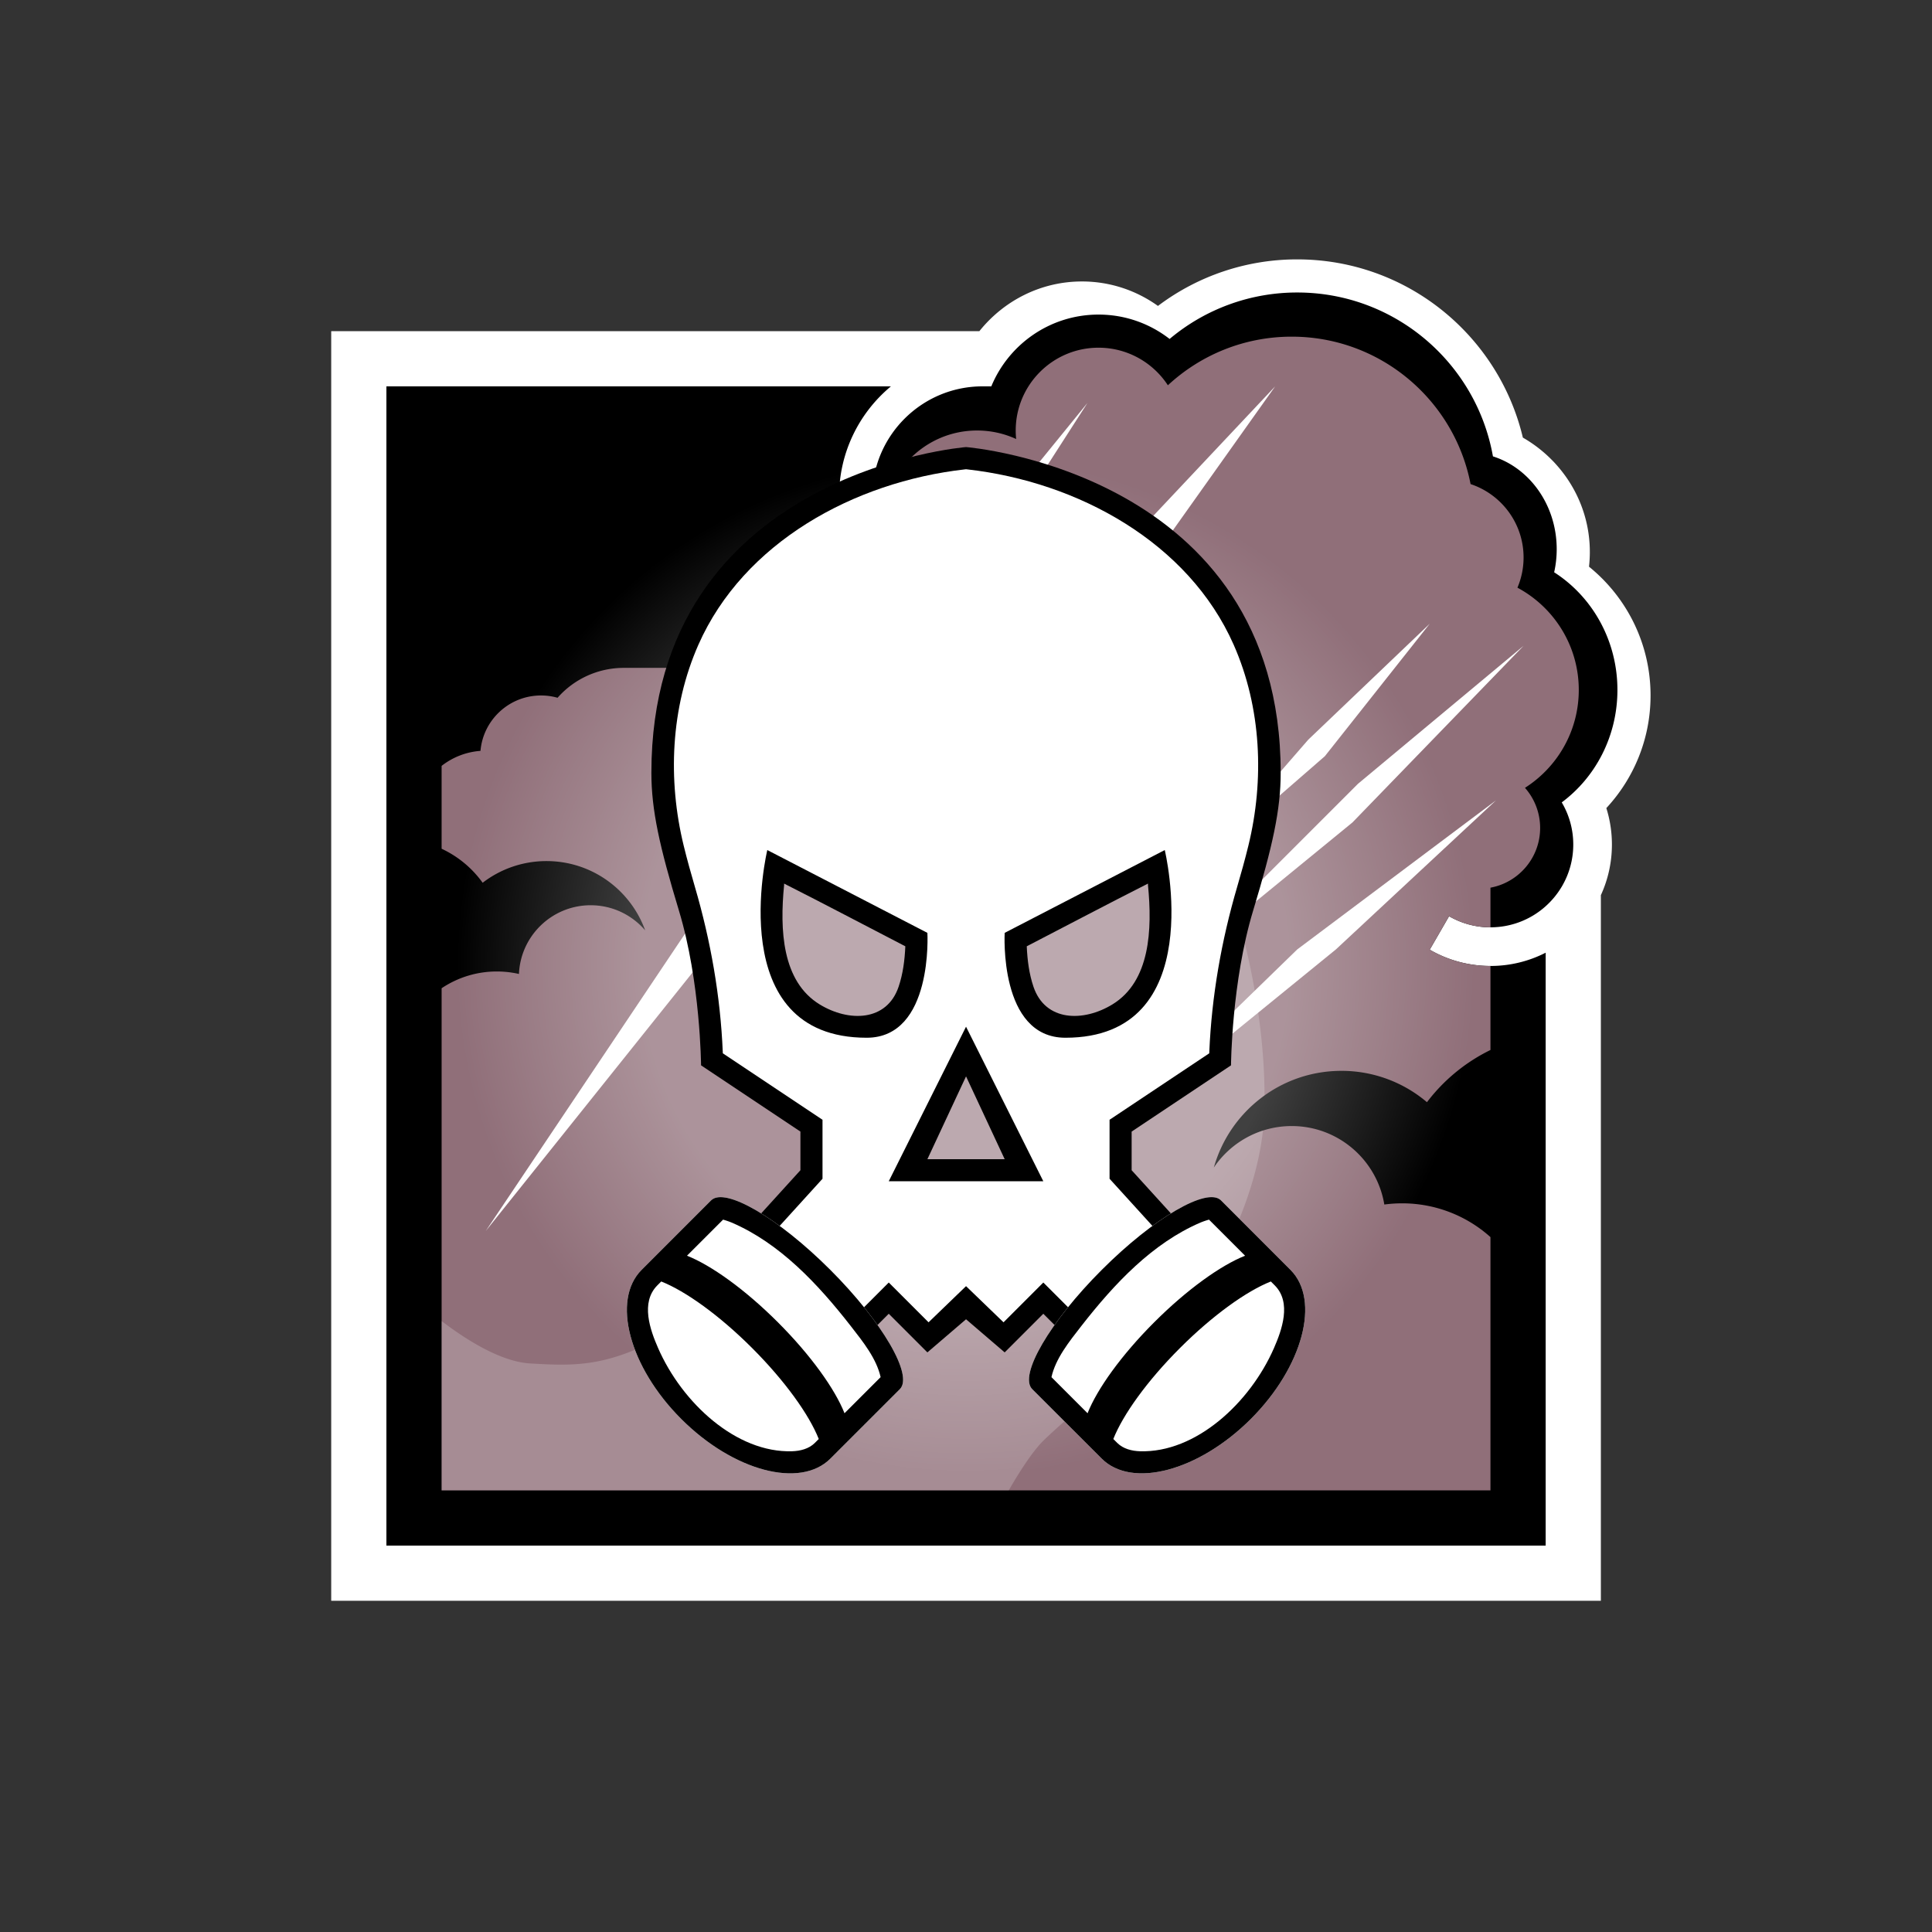 <svg xmlns="http://www.w3.org/2000/svg" viewBox="0 0 350 350"><rect x="0" y="0" width="350" height="350" fill="#333333" stroke="none"/><switch><g><path d="M177.426 59.99c4.402-5.492 11.094-9 18.582-9 5.12 0 9.867 1.64 13.766 4.433a41.801 41.801 0 0125.236-8.433c19.837 0 36.481 13.782 40.87 32.284 7.256 4.168 12.133 11.89 12.133 20.718 0 .902-.051 1.792-.15 2.668 6.799 5.501 11.15 13.914 11.15 23.333 0 7.874-3.04 15.045-8.01 20.399a21.954 21.954 0 011.01 6.602c0 3.272-.716 6.379-2 9.171V290H60.002V59.99h117.424z" fill="#fff"/><path d="M178.007 69.99h1.58c3.149-7.627 10.662-13.001 19.421-13.001 4.851 0 9.32 1.649 12.878 4.416a35.85 35.85 0 0123.124-8.416c17.716 0 32.46 12.824 35.449 29.687 6.67 2.11 11.553 8.843 11.553 16.815 0 1.442-.16 2.843-.461 4.184 6.873 4.399 11.461 12.305 11.461 21.317 0 8.397-3.983 15.834-10.087 20.369a14.916 14.916 0 012.087 7.632c0 2.738-.735 5.306-2.019 7.516l-.004.007-.047.08-.048.082-.002.003a15.091 15.091 0 01-2.88 3.488v.001a14.944 14.944 0 01-10 3.823 14.93 14.93 0 01-7.5-2.009l-3.5 6.062a21.886 21.886 0 0011 2.947c3.6 0 6.999-.867 10-2.402V280H70.002V69.99H161.4c-5.738 4.771-9.394 11.963-9.394 20.001h6c0-11.038 8.963-20.001 20.001-20.001z"/><path d="M270.011 269.999H80.003V179.03a17.905 17.905 0 0110-3.035c1.379 0 2.721.155 4.012.45.288-6.921 5.998-12.451 12.989-12.451 3.95 0 7.49 1.765 9.875 4.549-2.644-7.315-9.653-12.55-17.876-12.55a18.914 18.914 0 00-11.564 3.927 19.094 19.094 0 00-7.437-6.163v-15.01a12.94 12.94 0 017.042-2.72c.489-5.62 5.212-10.035 10.958-10.035 1.042 0 2.05.145 3.005.416a15.961 15.961 0 0111.996-5.416h47.002V94.991c0-9.383 7.617-17.001 17.001-17.001 2.525 0 4.923.552 7.078 1.541a15.376 15.376 0 01-.078-1.541c0-8.279 6.721-15.001 15.001-15.001 5.257 0 9.886 2.71 12.566 6.808 5.889-5.465 13.776-8.808 22.436-8.808 16.062 0 29.459 11.5 32.4 26.707 5.575 1.847 9.601 7.104 9.601 13.295 0 1.941-.396 3.791-1.112 5.472 6.611 3.539 11.112 10.512 11.112 18.529 0 7.452-3.89 14.003-9.748 17.731a10.956 10.956 0 012.748 7.27c0 5.388-3.882 9.877-9 10.818v7.182a14.93 14.93 0 01-7.5-2.009l-3.5 6.062a21.886 21.886 0 0011 2.947v15.223a32.159 32.159 0 00-11.504 9.457 23.898 23.898 0 00-15.497-5.679c-11.004 0-20.29 7.422-23.117 17.53 3.053-4.54 8.238-7.529 14.117-7.529 8.434 0 15.443 6.156 16.774 14.217a24.025 24.025 0 013.227-.216 23.908 23.908 0 0116.001 6.118v45.885z" fill="#906f79"/><g fill="#fff"><path d="M197.008 72.991l-48.002 59.003-61.003 91.004 64.003-80.003 45.002-70.004zM231.01 69.99l-32.001 34.001 5 4L231.01 69.99zM259.011 112.992l-22.001 21.001-20.001 23.001 23.001-20.001 19.001-24.001zM276.011 116.992l-31.001 32.001-33.001 27.001 34.001-34.001 30.001-25.001zM235.01 171.995l36.002-27.001-29.001 27.001-43.002 35.002 36.001-35.002z"/></g><path d="M182.738 269.999H80.003v-30.681c4.071 3.118 10.542 7.355 16.001 7.68 8.71.519 14.546.635 26.001-6s41.975-17.39 20.001-49.002-2.05-48.534 34.001-46.002c36.052 2.532 49.002 23.001 49.002 23.001s4.056 14.12 4.071 29.46a24.051 24.051 0 00-9.187 13.071 17.05 17.05 0 018.9-6.712c-1.735 15.805-12.05 32.107-16.785 36.185-5.017 4.32-19.2 16.245-23.001 20.001-2.025 2-4.448 5.844-6.269 8.999z" fill="#fff" fill-opacity=".2"/><radialGradient id="smoke-a" cx="171.49" cy="281.488" r=".678" gradientTransform="matrix(169.513 0 0 -169.513 -28894.842 47891.008)" gradientUnits="userSpaceOnUse"><stop offset="0" stop-color="#fff" stop-opacity=".25"/><stop offset=".51" stop-color="#fff" stop-opacity=".25"/><stop offset=".8" stop-color="#fff" stop-opacity="0"/><stop offset="1" stop-color="#fff" stop-opacity="0"/></radialGradient><path fill="url(#smoke-a)" d="M60.002 59.99h230.01V290H60.002z"/><g><path d="M175.007 80.991c-.196.016-57.003 4.566-57.003 59.003 0 6.741 1.465 13.322 5 25.001 3.894 12.867 4 28.001 4 28.001l18.001 12.001v7l-10 11 21.001 20.001 5-5 7 7 7-6 7 6 7-7 5 5 21.001-20.001-10-11v-7l18.001-12.001s.106-15.135 4-28.001c3.535-11.68 5-18.26 5-25.001.002-54.455-56.843-58.99-57.001-59.003zm-11.001 90.485c-.11 2.474-.426 4.955-1.217 7.287-2.144 6.325-9.031 6.406-14.284 3.205-6.85-4.176-7.259-13.518-6.456-21.647.009-.079-.046-.272.025-.237 7.345 3.716 14.623 7.563 21.934 11.346l-.002.046zm4.001 38.52l7-15.001 7 15.001h-14zm33.502-28.028c-5.252 3.201-12.14 3.12-14.284-3.205-.791-2.332-1.107-4.813-1.217-7.287l-.002-.046c7.311-3.782 14.589-7.629 21.934-11.346.071-.035.016.158.025.237.803 8.13.394 17.471-6.456 21.647z"/><path d="M223.491 116.799c-8.178-18.5-28.15-29.503-48.279-31.768l-.205-.022-.205.022c-20.129 2.265-40.101 13.269-48.279 31.768-5.048 11.42-5.569 24.523-2.669 36.385.617 2.528 1.319 5.035 2.05 7.532 2.838 9.695 4.604 19.732 5.033 29.845l.01.255 18.059 12.039v10.688l-8.411 9.253 15.344 14.613 5.068-5.068 7.209 7.209 6.791-6.552 6.791 6.552 7.209-7.209 5.068 5.068 15.344-14.613-8.411-9.253v-10.688l18.059-12.039.01-.255c.429-10.113 2.195-20.15 5.033-29.845.731-2.497 1.433-5.004 2.05-7.532 2.9-11.861 2.379-24.964-2.669-36.385zm-66.485 71.197c-26.193 0-18.001-34.001-18.001-34.001l29.001 15.001c.001-.001 1.09 19-11 19zm4 26.001l14.001-28.001 14.001 28.001h-28.002zm32.002-26.001c-12.089 0-11-19.001-11-19.001l29.001-15.001s8.192 34.002-18.001 34.002z" fill="#fff"/><path d="M128.823 217.46c2.485-2.485 12.165 3.157 21.601 12.594 9.435 9.436 15.079 19.115 12.593 21.601l-12.593 12.593c-5.47 5.47-17.573 2.251-27.009-7.185-9.435-9.435-12.656-21.538-7.185-27.008l12.593-12.595z" fill="#fff"/><path d="M118.925 227.358l9.898-9.898c2.485-2.485 12.165 3.157 21.601 12.594 9.435 9.436 15.079 19.115 12.593 21.601l-9.898 9.898-2.694 2.694c-5.47 5.47-17.573 2.251-27.009-7.185-9.435-9.435-12.656-21.538-7.185-27.008l2.694-2.696zm.863 4.794l-.722.722c-3.072 3.106-1.264 8.093.152 11.336 4.343 9.937 14.168 19.023 24.289 18.697 1.47-.047 3.022-.433 4.096-1.496l.722-.722c-1.734-4.388-6.107-10.514-12.065-16.472-5.958-5.957-12.083-10.331-16.472-12.065zm4.667-4.667c4.388 1.734 10.514 6.107 16.472 12.065 5.957 5.958 10.331 12.084 12.065 16.473l6.541-6.541c-.756-3.367-3.151-6.365-5.46-9.323-5.919-7.579-12.82-14.947-21.545-18.686-.6-.257-1.532-.528-1.532-.528l-6.541 6.54z"/><g><path d="M221.191 217.46c-2.485-2.485-12.165 3.157-21.601 12.594-9.435 9.436-15.079 19.115-12.593 21.601l12.593 12.593c5.47 5.47 17.573 2.251 27.009-7.185 9.435-9.435 12.656-21.538 7.185-27.008l-12.593-12.595z" fill="#fff"/><path d="M231.09 227.358l-9.898-9.898c-2.485-2.485-12.165 3.157-21.601 12.594-9.435 9.436-15.079 19.115-12.593 21.601l9.898 9.898 2.694 2.694c5.47 5.47 17.573 2.251 27.009-7.185 9.435-9.435 12.656-21.538 7.185-27.008l-2.694-2.696zm-.864 4.794l.722.722c3.072 3.106 1.264 8.093-.152 11.336-4.343 9.937-14.168 19.023-24.289 18.697-1.47-.047-3.022-.433-4.096-1.496l-.722-.722c1.734-4.388 6.107-10.514 12.065-16.472 5.958-5.957 12.083-10.331 16.472-12.065zm-4.667-4.667c-4.388 1.734-10.514 6.107-16.472 12.065-5.957 5.958-10.331 12.084-12.065 16.473l-6.541-6.541c.756-3.367 3.151-6.365 5.46-9.323 5.919-7.579 12.82-14.947 21.545-18.686.6-.257 1.532-.528 1.532-.528l6.541 6.54z"/></g></g></g></switch></svg>